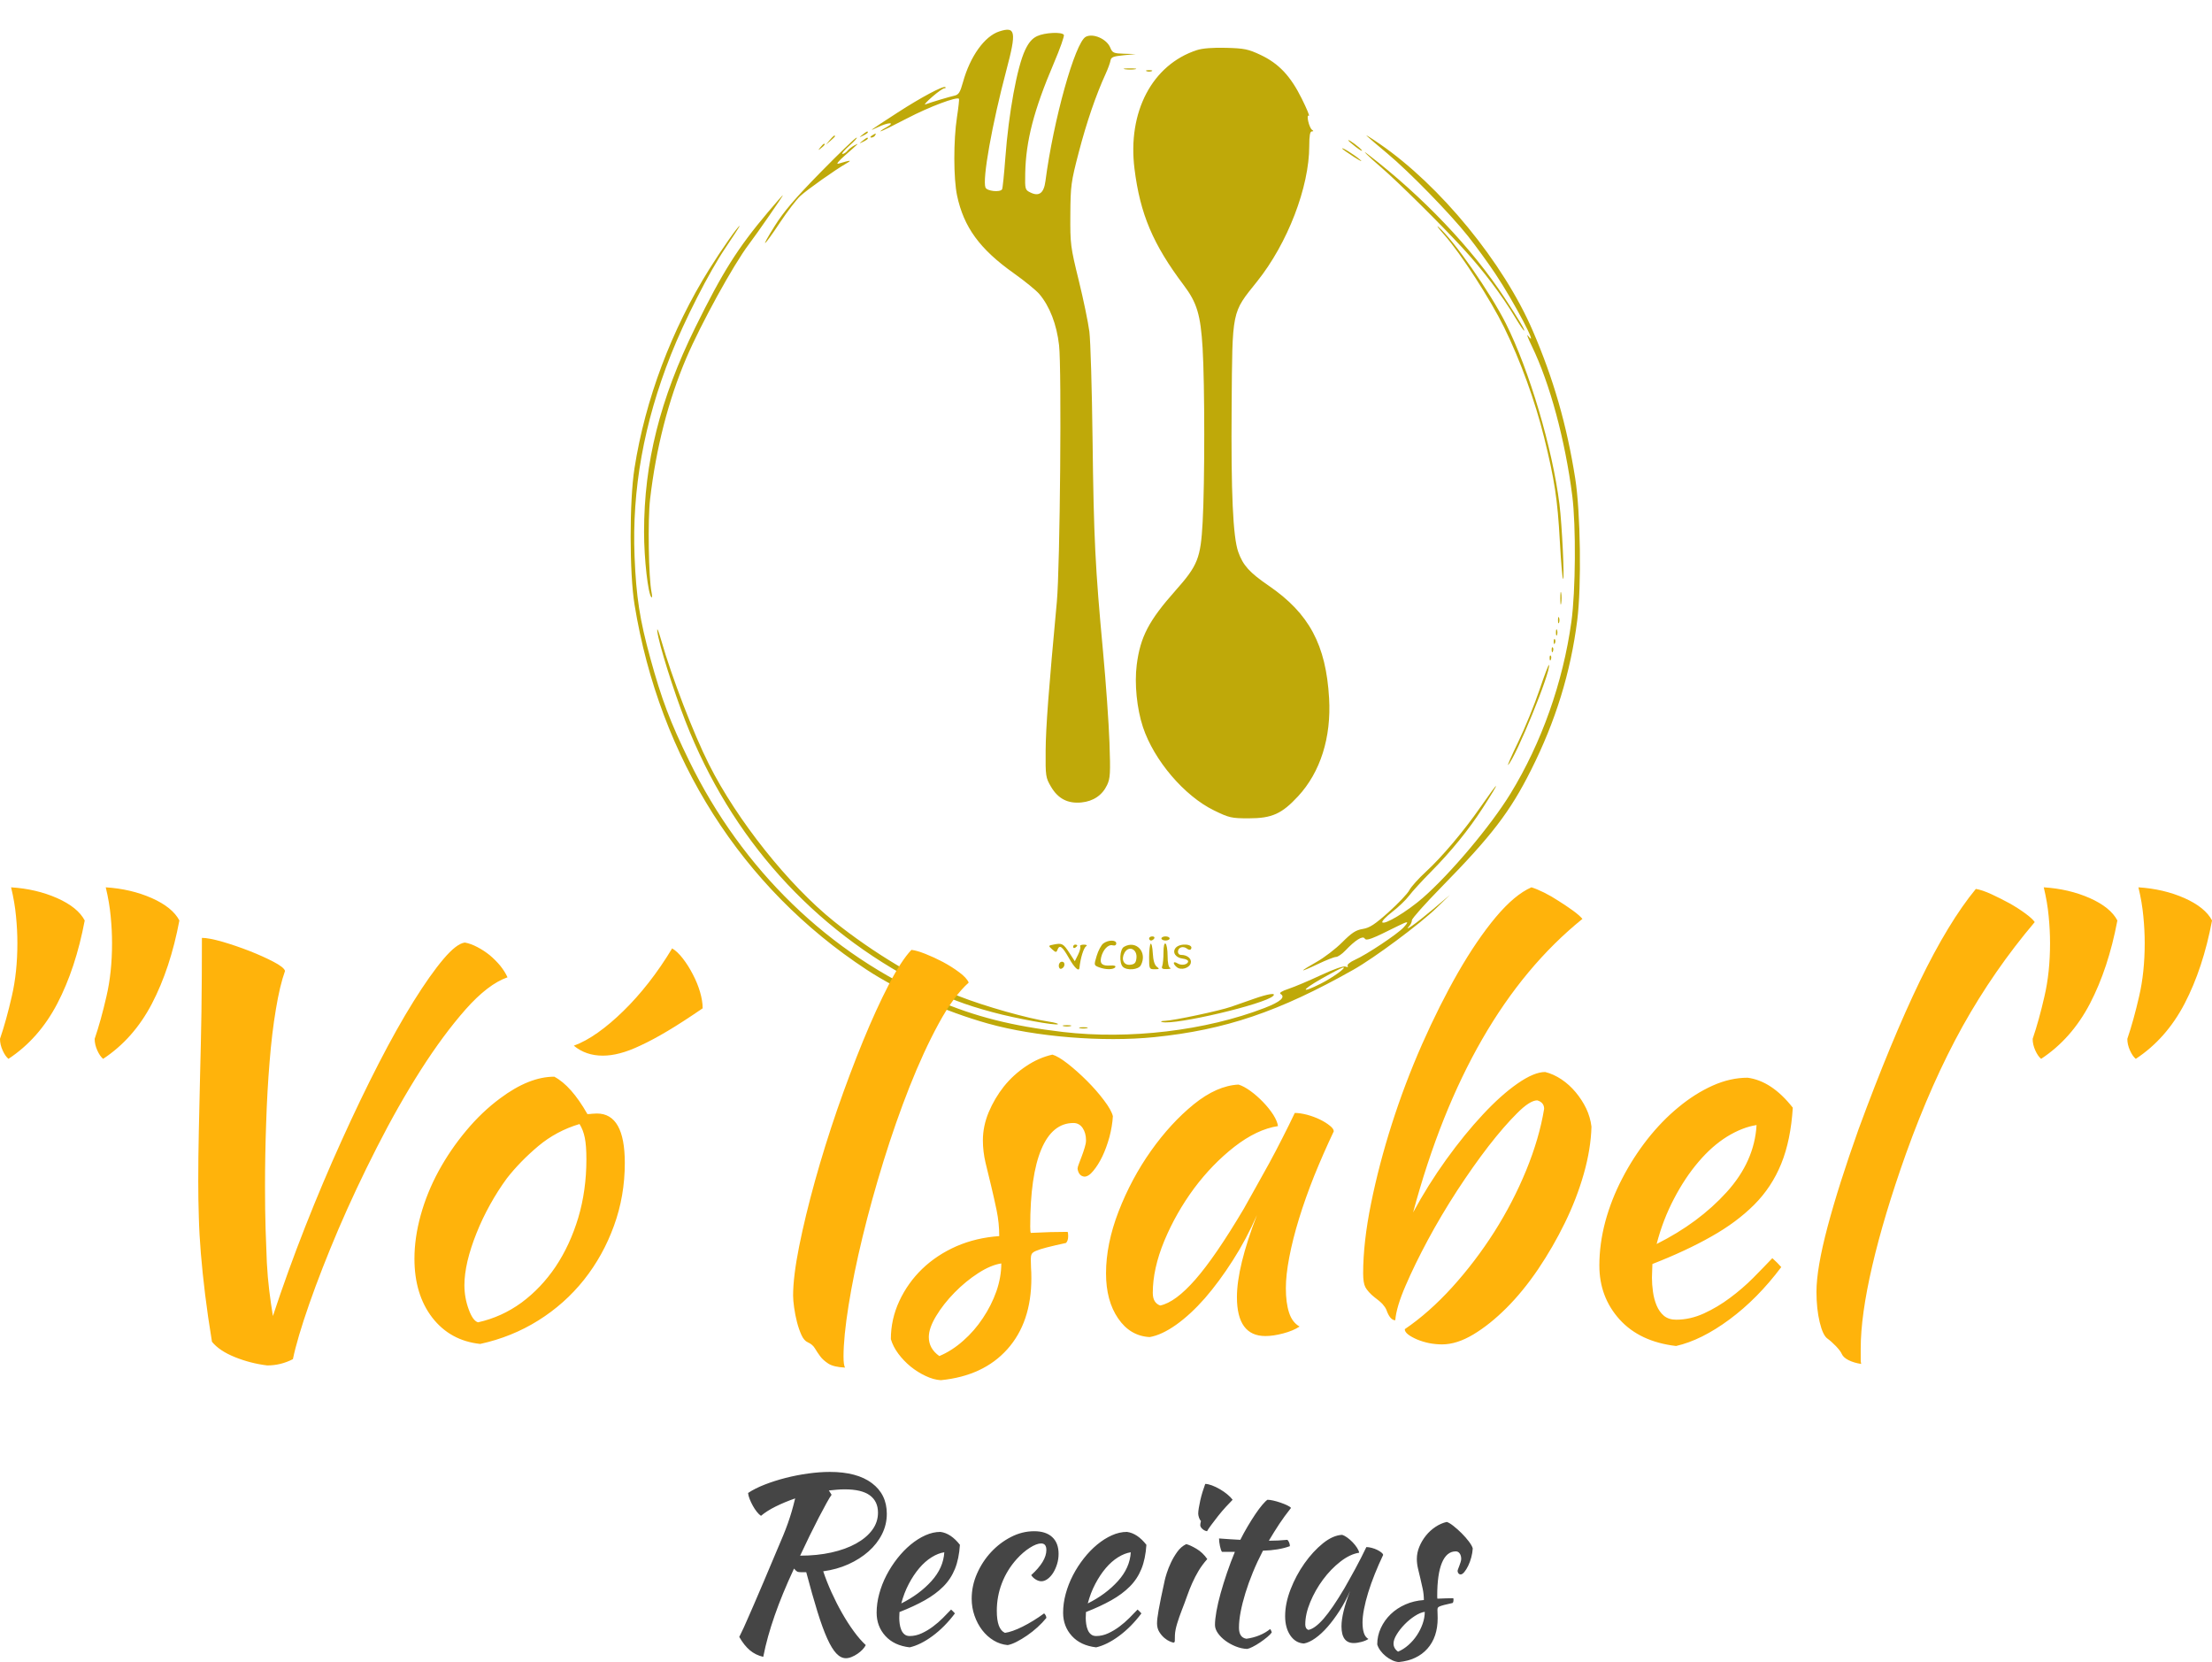 <svg xmlns="http://www.w3.org/2000/svg" width="193" height="144.987" viewBox="0 0 193 144.987" class="editor-view__logo-preview" data-v-719f541d="" data-v-42122950=""><svg id="mark" viewBox="0 0 508 527" width="91" height="94.404" x="51" y="0" data-v-719f541d="" style="fill: rgb(191, 169, 9);"><rect x="0" y="0" width="100%" height="100%" fill="none" data-v-719f541d=""></rect><g data-v-719f541d="">
	<path xmlns="http://www.w3.org/2000/svg" d="M 202.047 15.294 C 194.878 17.602, 187.843 27.401, 184.359 39.932 C 182.931 45.070, 182.246 46.138, 180.079 46.613 C 177.630 47.149, 169.221 49.670, 166 50.833 C 165.175 51.131, 166.665 49.490, 169.311 47.187 C 171.957 44.884, 174.619 43, 175.227 43 C 175.836 43, 176.079 42.746, 175.768 42.435 C 174.898 41.565, 163.939 47.394, 152.500 54.810 C 138.342 63.990, 137.926 64.296, 142.710 62.011 C 148.195 59.391, 151.782 59.382, 147 62 C 145.075 63.054, 143.821 63.935, 144.214 63.958 C 144.606 63.981, 150.456 61.116, 157.214 57.590 C 167.912 52.009, 181.382 46.937, 182.388 48.111 C 182.572 48.325, 182.134 52.325, 181.416 57 C 179.674 68.332, 179.697 86.908, 181.464 95.246 C 184.726 110.638, 192.518 121.314, 209.042 133.030 C 214.380 136.814, 220.001 141.394, 221.533 143.206 C 226.598 149.194, 229.986 157.983, 231.141 168.127 C 232.457 179.682, 231.621 276.228, 230.060 293 C 226.040 336.183, 224.690 354.109, 224.602 365.500 C 224.504 377.932, 224.619 378.702, 227.216 383.120 C 230.647 388.957, 235.389 391.409, 242.013 390.773 C 247.798 390.217, 252.176 387.257, 254.521 382.314 C 256.080 379.029, 256.218 376.569, 255.689 361.544 C 255.359 352.170, 253.958 332.350, 252.575 317.500 C 248.738 276.291, 248.042 262.219, 247.453 214 C 247.154 189.525, 246.456 165.900, 245.901 161.500 C 245.347 157.100, 243.014 145.850, 240.716 136.500 C 236.708 120.194, 236.542 118.888, 236.634 104.500 C 236.724 90.343, 236.957 88.629, 240.781 74 C 244.589 59.437, 249.069 46.364, 253.805 36 C 254.936 33.525, 256.009 30.600, 256.190 29.500 C 256.462 27.840, 257.535 27.401, 262.509 26.918 L 268.500 26.336 262.871 26.168 C 257.686 26.013, 257.149 25.774, 256.055 23.134 C 254.322 18.948, 247.665 16.039, 244.139 17.926 C 238.920 20.719, 228.381 58.449, 224.497 88.247 C 223.743 94.029, 221.413 95.797, 217.231 93.762 C 214.571 92.467, 214.504 92.224, 214.657 84.389 C 214.966 68.580, 218.873 53.544, 228.580 30.813 C 231.604 23.731, 233.809 17.501, 233.480 16.968 C 232.532 15.434, 224.134 15.843, 220.425 17.602 C 218.020 18.744, 216.348 20.686, 214.615 24.352 C 210.694 32.647, 206.609 54.903, 204.962 76.940 C 204.369 84.882, 203.658 91.744, 203.383 92.190 C 202.407 93.768, 195.967 93.077, 195.293 91.322 C 193.720 87.222, 198.473 60.580, 205.517 34.019 C 210.473 15.331, 209.992 12.736, 202.047 15.294 M 298.286 24.397 C 276.519 31.479, 264.419 54.480, 267.878 82.198 C 270.627 104.226, 276.875 118.979, 291.900 138.919 C 298.316 147.435, 300.092 153.366, 301.055 169.500 C 302.116 187.276, 302.127 235.003, 301.074 254.221 C 300.107 271.866, 298.734 275.324, 287.806 287.631 C 274.828 302.245, 270.688 310.185, 268.967 323.760 C 267.804 332.934, 269.026 345.140, 272.005 354.096 C 277.385 370.270, 292.135 387.574, 306.540 394.611 C 314.005 398.258, 315.064 398.500, 323.564 398.500 C 334.789 398.500, 339.618 396.340, 347.551 387.771 C 358.435 376.015, 363.774 359.146, 362.665 340.018 C 361.158 314.034, 352.955 298.735, 333.295 285.245 C 323.827 278.748, 320.725 275.307, 318.401 268.720 C 315.846 261.478, 314.869 239.934, 315.195 198 C 315.565 150.454, 315.115 152.661, 327.604 137.054 C 342.460 118.490, 353 91.093, 353 71.042 C 353 66.083, 353.370 63.995, 354.250 63.985 C 355.137 63.974, 355.173 63.756, 354.376 63.235 C 352.940 62.297, 351.373 55.494, 352.795 56.373 C 353.350 56.716, 351.807 52.972, 349.366 48.054 C 343.870 36.975, 338.133 30.897, 329.225 26.712 C 323.287 23.922, 321.329 23.522, 312.500 23.289 C 306.058 23.119, 301.001 23.513, 298.286 24.397 M 263.264 33.718 C 264.784 33.947, 267.034 33.941, 268.264 33.704 C 269.494 33.467, 268.250 33.279, 265.500 33.286 C 262.750 33.294, 261.744 33.488, 263.264 33.718 M 273.750 34.662 C 274.438 34.940, 275.563 34.940, 276.250 34.662 C 276.938 34.385, 276.375 34.158, 275 34.158 C 273.625 34.158, 273.063 34.385, 273.750 34.662 M 135.441 65.555 C 133.577 67.049, 133.589 67.067, 135.750 66.020 C 136.988 65.420, 138 64.720, 138 64.465 C 138 63.700, 137.481 63.921, 135.441 65.555 M 140 66 C 139.099 66.582, 138.975 66.975, 139.691 66.985 C 140.346 66.993, 141.160 66.550, 141.500 66 C 142.267 64.758, 141.921 64.758, 140 66 M 381 66.166 C 381.825 66.967, 386.325 70.815, 391 74.716 C 401.764 83.699, 421.525 103.940, 430.329 115 C 434.051 119.675, 440.088 127.984, 443.744 133.463 C 452.684 146.861, 465.415 171.088, 459.498 163.441 C 458.672 162.374, 459.535 164.676, 461.416 168.557 C 470.187 186.653, 477.639 214.248, 481.114 241.500 C 482.967 256.032, 482.740 287.870, 480.678 302.745 C 476.577 332.324, 466.158 361.734, 451.015 386.475 C 441.448 402.106, 421.734 425.533, 408.272 437.269 C 400.696 443.874, 389.495 450.611, 388.573 449.118 C 388.270 448.628, 390.464 446.343, 393.448 444.040 C 396.432 441.738, 400.116 438.199, 401.633 436.177 C 403.151 434.155, 407.958 428.900, 412.315 424.500 C 422.118 414.602, 430.754 403.965, 437.485 393.500 C 446.550 379.406, 446.031 379.162, 436.419 393 C 428.282 404.715, 417.613 417.353, 409.827 424.500 C 406.232 427.800, 402.596 431.850, 401.747 433.500 C 400.898 435.150, 396.387 439.921, 391.722 444.103 C 384.936 450.187, 382.404 451.840, 379.048 452.376 C 375.703 452.911, 373.681 454.225, 369.052 458.868 C 365.861 462.069, 360.268 466.356, 356.625 468.393 C 352.981 470.431, 350 472.283, 350 472.510 C 350 472.736, 353.250 471.364, 357.222 469.461 C 361.194 467.557, 365.160 466, 366.035 466 C 366.910 466, 368.948 464.609, 370.563 462.909 C 375.458 457.756, 379.075 455.503, 380.012 457.020 C 380.815 458.319, 383.138 457.444, 396.281 450.886 C 401.328 448.368, 401.804 448.504, 398.924 451.642 C 395.952 454.880, 381.041 464.810, 375.277 467.390 C 372.944 468.433, 371.340 469.740, 371.691 470.310 C 372.081 470.940, 371.676 471.090, 370.650 470.696 C 369.639 470.308, 364.845 471.984, 358.597 474.909 C 352.891 477.580, 345.870 480.547, 342.995 481.502 C 339.628 482.620, 338.216 483.516, 339.029 484.018 C 341.570 485.588, 338.955 487.872, 331.184 490.869 C 302.574 501.902, 265.346 506.326, 232.994 502.537 C 208.233 499.637, 190.270 495.094, 171.161 486.900 C 119.227 464.630, 76.893 423.634, 50.961 370.500 C 41.688 351.499, 37.590 340.668, 32.041 320.500 C 26.888 301.772, 25.175 290.710, 24.376 271 C 23.056 238.482, 28.900 206.024, 42.055 172.798 C 48.723 155.957, 60.704 132.470, 68.548 120.863 C 72.586 114.888, 75.744 110, 75.565 110 C 74.808 110, 66.896 121.266, 60.815 131 C 42.361 160.545, 29.585 194.528, 24.336 228.036 C 21.829 244.042, 21.846 279.075, 24.369 294.500 C 36.623 369.413, 76.615 432.295, 137.379 472.195 C 153.305 482.653, 175.787 492.631, 196.500 498.436 C 219.608 504.911, 252.522 507.600, 277.537 505.055 C 312.059 501.543, 338.287 492.664, 374.500 472.228 C 384.837 466.395, 406.867 450.008, 415.082 442.042 L 421.500 435.818 413 443.003 C 405.080 449.698, 398.586 454.269, 401.750 450.922 C 402.438 450.195, 403 448.933, 403 448.118 C 403 447.303, 409.430 440.080, 417.288 432.068 C 441.872 407.004, 450.799 395.356, 461.027 375 C 472.998 351.173, 480.288 327.555, 483.526 302.100 C 485.644 285.451, 485.135 249.337, 482.552 233 C 478.431 206.930, 471.972 184.481, 461.835 161 C 447.524 127.847, 416.794 90.347, 387.349 70.104 C 383.032 67.137, 380.175 65.364, 381 66.166 M 119.405 68.250 L 117.500 70.500 119.750 68.595 C 120.987 67.547, 122 66.535, 122 66.345 C 122 65.545, 121.195 66.136, 119.405 68.250 M 115.022 83.845 C 102.666 96.442, 97.040 103.020, 92.708 109.930 C 85.166 121.962, 86.950 120.799, 95.283 108.250 C 98.844 102.888, 103.275 97.112, 105.129 95.416 C 108.595 92.246, 122.167 82.651, 127.500 79.601 C 130.521 77.873, 129.655 77.891, 123.767 79.678 C 122.351 80.107, 123.540 78.592, 127.017 75.537 C 134 69.400, 133.875 69.535, 131.418 70.810 C 130.273 71.404, 128.755 72.590, 128.045 73.445 C 127.336 74.300, 126.248 74.981, 125.628 74.957 C 125.007 74.934, 126.525 73.135, 129 70.960 C 131.475 68.785, 133.060 67.004, 132.522 67.003 C 131.985 67.001, 124.110 74.580, 115.022 83.845 M 135.441 68.555 C 133.577 70.049, 133.589 70.067, 135.750 69.020 C 136.988 68.420, 138 67.720, 138 67.465 C 138 66.700, 137.481 66.921, 135.441 68.555 M 372 68.313 C 372 68.560, 373.652 70.023, 375.671 71.563 C 377.690 73.103, 379.027 73.852, 378.641 73.228 C 377.850 71.948, 372 67.619, 372 68.313 M 114.872 71.750 C 113.629 73.336, 113.664 73.371, 115.250 72.128 C 116.916 70.821, 117.445 70, 116.622 70 C 116.415 70, 115.627 70.787, 114.872 71.750 M 369 72.302 C 369 72.530, 371.587 74.378, 374.750 76.408 C 377.913 78.438, 379.269 79.053, 377.765 77.774 C 374.796 75.250, 369 71.632, 369 72.302 M 381 75.165 C 381.825 76.044, 384.975 78.893, 388 81.496 C 396.331 88.664, 417.084 109.207, 427.908 121 C 437.753 131.726, 446.726 143.606, 453.401 154.750 C 455.460 158.188, 457.374 161, 457.654 161 C 458.297 161, 455.224 155.845, 448.114 145 C 432.345 120.945, 408.095 95.499, 381.500 75.101 C 379.673 73.700, 379.630 73.705, 381 75.165 M 89.396 103.250 C 74.575 120.823, 67.251 132.439, 53.930 159.500 C 36.760 194.379, 29.005 225.336, 29.003 259 C 29.003 272.280, 30.936 289.352, 32.616 290.896 C 32.977 291.228, 32.997 290.150, 32.658 288.500 C 31.203 281.403, 30.758 253.158, 31.942 243.024 C 34.843 218.198, 40.856 194.791, 49.577 174.374 C 56.707 157.680, 72.581 128.814, 80.027 119 C 83.988 113.780, 96.997 95, 96.653 95 C 96.488 95, 93.222 98.713, 89.396 103.250 M 418.885 114.500 C 426.747 123.377, 441.251 145.826, 447.959 159.500 C 455.829 175.542, 463.021 195.344, 467.389 213 C 472.488 233.607, 473.923 243.059, 475.043 263.431 C 475.585 273.293, 476.292 281.618, 476.613 281.931 C 477.416 282.714, 476.101 255.328, 474.864 245.500 C 471.418 218.132, 460.189 180.297, 448.746 157.500 C 441.205 142.476, 423.248 116.773, 415.911 110.500 C 414.624 109.400, 415.962 111.200, 418.885 114.500 M 475.286 291.500 C 475.294 294.250, 475.488 295.256, 475.718 293.736 C 475.947 292.216, 475.941 289.966, 475.704 288.736 C 475.467 287.506, 475.279 288.750, 475.286 291.500 M 474.158 302 C 474.158 303.375, 474.385 303.938, 474.662 303.250 C 474.940 302.563, 474.940 301.438, 474.662 300.750 C 474.385 300.063, 474.158 300.625, 474.158 302 M 35.475 307.591 C 36.204 313.581, 43.417 336.563, 49.222 351.392 C 71.470 408.222, 111.022 452.290, 164.278 479.586 C 177.215 486.217, 184.773 489.137, 198.876 492.950 C 210.131 495.994, 229.758 499.576, 230.594 498.739 C 230.868 498.465, 228.934 497.920, 226.296 497.528 C 215.976 495.994, 194.881 490.035, 182.500 485.157 C 163.373 477.621, 140.594 463.998, 121.500 448.674 C 99.366 430.911, 74.266 399.383, 60.591 372.165 C 53.039 357.136, 42.595 330.017, 37.419 312 C 35.959 306.918, 35.177 305.145, 35.475 307.591 M 473.158 308 C 473.158 309.375, 473.385 309.938, 473.662 309.250 C 473.940 308.563, 473.940 307.438, 473.662 306.750 C 473.385 306.063, 473.158 306.625, 473.158 308 M 472.079 312.583 C 472.127 313.748, 472.364 313.985, 472.683 313.188 C 472.972 312.466, 472.936 311.603, 472.604 311.271 C 472.272 310.939, 472.036 311.529, 472.079 312.583 M 471.079 316.583 C 471.127 317.748, 471.364 317.985, 471.683 317.188 C 471.972 316.466, 471.936 315.603, 471.604 315.271 C 471.272 314.939, 471.036 315.529, 471.079 316.583 M 470.079 320.583 C 470.127 321.748, 470.364 321.985, 470.683 321.188 C 470.972 320.466, 470.936 319.603, 470.604 319.271 C 470.272 318.939, 470.036 319.529, 470.079 320.583 M 465.113 336.004 C 462.702 343.161, 458.062 354.525, 454.802 361.258 C 451.543 367.991, 449.323 373.050, 449.869 372.500 C 453.691 368.654, 470.781 326.843, 469.770 323.810 C 469.620 323.361, 467.525 328.848, 465.113 336.004 M 275 457 C 275 457.550, 275.423 458, 275.941 458 C 276.459 458, 277.160 457.550, 277.500 457 C 277.840 456.450, 277.416 456, 276.559 456 C 275.702 456, 275 456.450, 275 457 M 281 457 C 281 457.550, 281.900 458, 283 458 C 284.100 458, 285 457.550, 285 457 C 285 456.450, 284.100 456, 283 456 C 281.900 456, 281 456.450, 281 457 M 252.678 459.444 C 251.677 460.204, 250.230 462.907, 249.465 465.451 C 248.087 470.028, 248.099 470.087, 250.601 471.039 C 253.903 472.294, 257.718 472.265, 258.513 470.979 C 258.896 470.359, 258.024 470.043, 256.294 470.174 C 252.205 470.486, 250.880 469.353, 251.631 466.189 C 252.514 462.468, 255.074 459.786, 257.211 460.345 C 258.303 460.631, 259 460.265, 259 459.406 C 259 457.606, 255.073 457.629, 252.678 459.444 M 228.640 459.937 C 225.812 460.494, 225.802 460.520, 227.766 462.293 C 229.507 463.865, 229.826 463.896, 230.345 462.543 C 231.369 459.874, 232.712 460.829, 235.913 466.500 C 238.674 471.393, 240.857 473.401, 241.077 471.250 C 241.553 466.578, 243.115 461.548, 244.329 460.775 C 245.038 460.325, 244.588 460.025, 243.191 460.015 C 241.921 460.007, 241.126 460.395, 241.425 460.879 C 241.724 461.362, 241.256 463.184, 240.386 464.928 L 238.804 468.099 236.197 464.078 C 233.230 459.502, 232.600 459.157, 228.640 459.937 M 275.750 459.575 C 275.337 459.992, 275 462.958, 275 466.167 C 275 471.833, 275.077 472, 277.691 472 C 280.058 472, 280.183 471.849, 278.732 470.750 C 277.641 469.924, 276.982 467.686, 276.790 464.158 C 276.631 461.220, 276.163 459.157, 275.750 459.575 M 282 463.859 C 282 466.597, 281.727 469.548, 281.393 470.418 C 280.923 471.642, 281.432 471.982, 283.643 471.921 C 285.214 471.878, 285.938 471.615, 285.250 471.338 C 284.468 471.022, 284 468.826, 284 465.476 C 284 462.529, 283.550 459.840, 283 459.500 C 282.384 459.120, 282 460.796, 282 463.859 M 238 461.059 C 238 461.641, 238.450 461.840, 239 461.500 C 239.550 461.160, 240 460.684, 240 460.441 C 240 460.198, 239.550 460, 239 460 C 238.450 460, 238 460.477, 238 461.059 M 262.750 461.080 C 260.695 462.277, 260.319 468.919, 262.200 470.800 C 264.154 472.754, 269.778 472.283, 270.965 470.066 C 274.343 463.753, 268.720 457.603, 262.750 461.080 M 287.930 461.584 C 286.144 463.736, 287.888 466.403, 291.351 466.816 C 292.808 466.990, 294 467.567, 294 468.098 C 294 469.732, 290.838 470.380, 288.868 469.149 C 286.651 467.765, 286.351 469.216, 288.487 470.989 C 290.521 472.677, 294.644 471.471, 295.290 468.998 C 295.840 466.895, 293.601 465, 290.566 465 C 288.560 465, 288.519 462.122, 290.513 461.357 C 291.345 461.037, 292.655 461.298, 293.424 461.937 C 294.216 462.594, 295.065 462.703, 295.384 462.188 C 296.946 459.660, 289.995 459.097, 287.930 461.584 M 262.980 464.038 C 261.250 467.271, 262.686 470.172, 265.836 469.808 C 267.941 469.565, 268.569 468.893, 268.830 466.609 C 269.340 462.139, 265.014 460.238, 262.980 464.038 M 231 470.250 C 231 471.339, 231.540 471.987, 232.250 471.750 C 234.096 471.136, 234.335 468.333, 232.541 468.333 C 231.689 468.333, 231 469.190, 231 470.250 M 359 476.590 C 348.923 482.300, 348.629 484.042, 358.590 479.021 C 364.422 476.081, 371.443 471.009, 369.500 471.139 C 368.950 471.176, 364.225 473.629, 359 476.590 M 326 486.403 C 322.425 487.660, 317.451 489.398, 314.946 490.266 C 309.230 492.245, 287.056 496.961, 282.734 497.116 C 280.803 497.185, 280.255 497.426, 281.373 497.713 C 287.607 499.314, 331.400 489, 335.414 484.986 C 337.071 483.329, 332.999 483.942, 326 486.403 M 233.250 499.689 C 234.213 499.941, 235.787 499.941, 236.750 499.689 C 237.713 499.438, 236.925 499.232, 235 499.232 C 233.075 499.232, 232.287 499.438, 233.250 499.689 M 241.250 500.689 C 242.213 500.941, 243.787 500.941, 244.750 500.689 C 245.713 500.438, 244.925 500.232, 243 500.232 C 241.075 500.232, 240.287 500.438, 241.250 500.689" stroke="none" fill="inherit" fill-rule="evenodd"></path>
</g></svg><svg id="name" viewBox="0 0 193.476 43.102" width="193" height="42.996" x="0" y="77.404" data-v-719f541d="" style="fill: rgb(255, 179, 11);"><rect x="0" y="0" width="100%" height="100%" fill="none" data-v-719f541d=""></rect><g data-v-719f541d=""><path xmlns="http://www.w3.org/2000/svg" d="M0.74 15.00L0.74 15.00Q0.46 14.77 0.23 14.26Q0 13.75 0 13.25L0 13.25Q0.55 11.64 1.03 9.54Q1.52 7.45 1.52 4.88L1.52 4.88Q1.52 3.73 1.40 2.53Q1.29 1.33 0.97 0L0.97 0Q3.17 0.14 4.99 0.94Q6.81 1.75 7.41 2.90L7.41 2.90Q6.62 7.08 5.01 10.17Q3.40 13.25 0.74 15.00ZM9.02 15.00L9.02 15.00Q8.74 14.77 8.51 14.26Q8.28 13.75 8.28 13.25L8.28 13.25Q8.83 11.64 9.31 9.54Q9.80 7.45 9.80 4.88L9.80 4.88Q9.80 3.73 9.68 2.53Q9.57 1.33 9.25 0L9.25 0Q11.45 0.14 13.27 0.94Q15.09 1.75 15.69 2.90L15.69 2.90Q14.90 7.08 13.29 10.17Q11.68 13.25 9.02 15.00ZM25.62 41.26L25.62 41.26Q24.56 41.81 23.37 41.81L23.37 41.81Q21.90 41.63 20.54 41.08Q19.18 40.53 18.54 39.74L18.54 39.74Q18.17 37.49 17.94 35.60Q17.71 33.72 17.57 32.04Q17.43 30.36 17.39 28.82Q17.34 27.28 17.34 25.71L17.34 25.71Q17.34 23.64 17.39 21.34Q17.43 19.04 17.50 16.44Q17.57 13.85 17.62 10.88Q17.66 7.91 17.66 4.42L17.66 4.42Q18.26 4.42 19.46 4.76Q20.65 5.11 21.83 5.57Q23 6.03 23.92 6.51Q24.84 6.99 24.93 7.31L24.93 7.31Q24.47 8.60 24.13 10.67Q23.78 12.74 23.58 15.27Q23.37 17.80 23.28 20.61Q23.18 23.41 23.18 26.17L23.18 26.17Q23.18 28.24 23.23 29.88Q23.28 31.51 23.34 32.82Q23.41 34.13 23.55 35.26Q23.69 36.39 23.87 37.49L23.87 37.49Q25.16 33.58 26.70 29.67Q28.24 25.76 29.88 22.15Q31.51 18.54 33.12 15.41Q34.73 12.28 36.18 9.96Q37.63 7.64 38.78 6.28Q39.93 4.92 40.66 4.83L40.66 4.83Q41.17 4.92 41.74 5.22Q42.32 5.52 42.83 5.93Q43.33 6.35 43.75 6.85Q44.16 7.36 44.39 7.87L44.39 7.87Q42.69 8.46 40.73 10.67Q38.78 12.88 36.80 15.98Q34.82 19.09 32.96 22.75Q31.10 26.40 29.60 29.90Q28.11 33.40 27.05 36.43Q25.99 39.47 25.62 41.26ZM42.00 39.93L42.00 39.93Q39.38 39.65 37.81 37.63Q36.25 35.60 36.25 32.48L36.25 32.48Q36.25 30.64 36.80 28.66Q37.35 26.68 38.36 24.82Q39.38 22.95 40.76 21.30Q42.14 19.64 43.75 18.45L43.75 18.45Q46.28 16.56 48.48 16.56L48.48 16.56Q49.96 17.34 51.38 19.83L51.38 19.83Q51.61 19.83 51.80 19.80Q51.98 19.78 52.21 19.78L52.21 19.78Q54.65 19.78 54.65 24.10L54.65 24.10Q54.65 27.00 53.70 29.60Q52.76 32.20 51.08 34.32Q49.40 36.43 47.08 37.88Q44.76 39.33 42.00 39.93ZM44.34 25.44L44.34 25.44Q43.56 26.50 42.87 27.74Q42.18 28.98 41.68 30.24Q41.17 31.51 40.89 32.68Q40.62 33.86 40.62 34.78L40.62 34.78Q40.62 35.88 40.99 36.89Q41.35 37.90 41.81 38.04L41.81 38.04Q43.88 37.58 45.61 36.32Q47.33 35.05 48.60 33.17Q49.86 31.28 50.58 28.89Q51.29 26.50 51.29 23.78L51.29 23.78Q51.29 22.59 51.15 21.90Q51.01 21.21 50.69 20.70L50.69 20.70Q48.67 21.30 47.08 22.63Q45.49 23.97 44.34 25.44ZM58.79 5.34L58.79 5.34Q59.25 5.61 59.73 6.23Q60.21 6.85 60.60 7.61Q61.00 8.37 61.23 9.15Q61.46 9.94 61.46 10.58L61.46 10.58Q59.71 11.78 58.40 12.56Q57.09 13.34 56.05 13.82Q55.02 14.31 54.23 14.51Q53.45 14.72 52.72 14.72L52.72 14.72Q51.24 14.72 50.19 13.85L50.19 13.85Q51.20 13.48 52.30 12.70Q53.41 11.91 54.53 10.81Q55.66 9.71 56.74 8.33Q57.82 6.95 58.79 5.34ZM69.37 35.70L69.37 35.70Q69.37 34.04 69.90 31.39Q70.43 28.75 71.28 25.69Q72.13 22.63 73.23 19.43Q74.34 16.24 75.49 13.43Q76.64 10.63 77.74 8.51Q78.84 6.39 79.72 5.47L79.72 5.47Q80.18 5.52 80.94 5.82Q81.70 6.12 82.48 6.53Q83.26 6.95 83.90 7.43Q84.55 7.91 84.73 8.33L84.73 8.33Q83.40 9.52 82.09 11.94Q80.78 14.35 79.56 17.43Q78.34 20.52 77.28 23.94Q76.22 27.37 75.44 30.59Q74.66 33.81 74.22 36.57Q73.78 39.33 73.78 41.03L73.78 41.03Q73.78 41.81 73.92 42.00L73.92 42.00Q72.91 41.95 72.45 41.65Q71.99 41.35 71.74 41.01Q71.48 40.66 71.28 40.32Q71.07 39.97 70.66 39.79L70.66 39.79Q70.33 39.65 70.10 39.15Q69.87 38.64 69.71 38.02Q69.55 37.40 69.46 36.75Q69.37 36.11 69.37 35.70ZM97.34 20.01L97.34 20.01Q97.29 20.88 97.04 21.83Q96.78 22.77 96.42 23.53Q96.05 24.29 95.63 24.79Q95.22 25.30 94.85 25.30L94.85 25.30Q94.35 25.25 94.25 24.61L94.25 24.61Q94.25 24.47 94.37 24.17Q94.48 23.87 94.62 23.51Q94.76 23.14 94.87 22.77Q94.99 22.40 94.99 22.13L94.99 22.13Q94.99 21.48 94.69 21.04Q94.39 20.61 93.89 20.61L93.89 20.61Q92.05 20.61 91.08 22.91Q90.11 25.21 90.11 29.67L90.11 29.67Q90.11 30.13 90.16 30.22L90.16 30.22Q91.13 30.18 91.88 30.15Q92.64 30.13 93.38 30.13L93.38 30.13Q93.43 30.22 93.43 30.50L93.43 30.50Q93.43 30.91 93.24 31.10L93.24 31.10Q92.18 31.33 91.56 31.49Q90.94 31.65 90.62 31.79Q90.30 31.92 90.23 32.09Q90.16 32.25 90.16 32.52L90.16 32.52Q90.16 32.89 90.18 33.26Q90.21 33.63 90.21 34.18L90.21 34.18Q90.21 38.04 88.11 40.39Q86.02 42.73 82.29 43.10L82.29 43.10Q81.65 43.06 80.96 42.73Q80.27 42.41 79.65 41.91Q79.03 41.40 78.57 40.78Q78.11 40.16 77.92 39.51L77.92 39.51Q77.92 37.77 78.66 36.18Q79.40 34.59 80.66 33.37Q81.93 32.15 83.65 31.39Q85.38 30.64 87.40 30.50L87.40 30.50Q87.40 29.35 87.17 28.24Q86.94 27.14 86.69 26.10Q86.43 25.07 86.20 24.08Q85.97 23.09 85.97 22.13L85.97 22.13Q85.97 20.88 86.48 19.66Q86.99 18.45 87.81 17.41Q88.64 16.38 89.75 15.64Q90.85 14.90 92.05 14.63L92.05 14.63Q92.55 14.77 93.40 15.43Q94.25 16.10 95.08 16.93Q95.91 17.76 96.55 18.61Q97.20 19.46 97.34 20.01ZM82.16 40.99L82.16 40.99Q83.26 40.53 84.25 39.65Q85.24 38.78 85.97 37.67Q86.71 36.57 87.15 35.33Q87.58 34.09 87.58 32.89L87.58 32.89Q86.66 33.03 85.56 33.74Q84.46 34.45 83.49 35.44Q82.52 36.43 81.88 37.49Q81.24 38.55 81.24 39.33L81.24 39.33Q81.24 40.34 82.16 40.99ZM113.25 19.73L113.25 19.73Q113.71 19.73 114.33 19.89Q114.95 20.06 115.46 20.31Q115.97 20.56 116.31 20.84Q116.66 21.11 116.66 21.34L116.66 21.34Q115.74 23.28 114.95 25.23Q114.17 27.19 113.62 28.98Q113.07 30.77 112.77 32.34Q112.47 33.90 112.47 35.05L112.47 35.05Q112.47 36.34 112.75 37.19Q113.02 38.04 113.67 38.41L113.67 38.41Q113.11 38.78 112.24 39.01Q111.37 39.24 110.68 39.24L110.68 39.24Q108.19 39.24 108.19 35.83L108.19 35.83Q108.19 33.21 109.94 28.66L109.94 28.66Q109.02 30.77 107.82 32.64Q106.63 34.50 105.39 35.93Q104.14 37.35 102.88 38.25Q101.61 39.15 100.56 39.33L100.56 39.33Q98.85 39.24 97.80 37.70Q96.74 36.16 96.74 33.76L96.74 33.76Q96.74 31.19 97.84 28.34Q98.95 25.48 100.67 23.05Q102.40 20.61 104.42 18.97Q106.44 17.34 108.33 17.25L108.33 17.25Q108.79 17.39 109.36 17.80Q109.94 18.22 110.47 18.77Q111.00 19.32 111.37 19.89Q111.73 20.47 111.78 20.88L111.78 20.88Q109.94 21.16 107.98 22.68Q106.03 24.20 104.44 26.33Q102.86 28.47 101.84 30.91Q100.83 33.35 100.83 35.47L100.83 35.47Q100.83 36.34 101.48 36.57L101.48 36.57Q102.81 36.29 104.56 34.29Q106.31 32.29 108.79 28.11L108.79 28.11Q109.25 27.28 109.82 26.27Q110.40 25.25 111.00 24.15Q111.60 23.05 112.17 21.92Q112.75 20.79 113.25 19.73ZM122.87 38.64L122.87 38.64Q124.98 37.21 127.01 34.98Q129.03 32.75 130.69 30.15Q132.34 27.55 133.49 24.75Q134.64 21.94 135.06 19.37L135.06 19.37Q135.06 18.81 134.46 18.63L134.46 18.63Q133.81 18.63 132.69 19.76Q131.56 20.88 130.20 22.63Q128.85 24.38 127.44 26.54Q126.04 28.70 124.89 30.84Q123.74 32.98 122.94 34.84Q122.13 36.71 122.04 37.86L122.04 37.86Q121.58 37.86 121.26 36.94L121.26 36.94Q121.16 36.71 120.93 36.45Q120.70 36.20 120.20 35.83L120.20 35.83Q119.97 35.65 119.74 35.40Q119.51 35.14 119.42 34.96L119.42 34.96Q119.23 34.59 119.23 33.76L119.23 33.76Q119.23 31.05 119.92 27.65Q120.61 24.24 121.74 20.70Q122.87 17.16 124.38 13.73Q125.90 10.30 127.53 7.45Q129.17 4.60 130.82 2.62Q132.48 0.64 133.95 0L133.95 0Q134.41 0.14 135.06 0.46Q135.70 0.78 136.34 1.20Q136.99 1.61 137.56 2.02Q138.14 2.44 138.41 2.76L138.41 2.76Q133.35 6.85 129.65 13.27Q125.95 19.69 123.60 28.43L123.60 28.43Q124.89 26.04 126.50 23.80Q128.11 21.57 129.70 19.87Q131.28 18.17 132.73 17.16Q134.18 16.15 135.15 16.15L135.15 16.15Q135.88 16.33 136.57 16.79Q137.26 17.25 137.82 17.92Q138.37 18.58 138.74 19.34Q139.10 20.10 139.20 20.93L139.20 20.93Q139.15 22.86 138.53 25.05Q137.91 27.23 136.87 29.35Q135.84 31.46 134.53 33.40Q133.22 35.33 131.77 36.78Q130.32 38.23 128.87 39.10Q127.42 39.97 126.13 39.97L126.13 39.97Q125.58 39.97 125.00 39.86Q124.43 39.74 123.95 39.54Q123.46 39.33 123.16 39.10Q122.87 38.87 122.87 38.64ZM156.81 19.27L156.81 19.27Q156.63 22.13 155.80 24.17Q154.97 26.22 153.43 27.76Q151.89 29.30 149.68 30.54Q147.48 31.79 144.53 32.94L144.53 32.94Q144.53 33.21 144.51 33.51Q144.49 33.81 144.49 34.13L144.49 34.13Q144.49 34.73 144.58 35.37Q144.67 36.02 144.90 36.57Q145.13 37.12 145.54 37.47Q145.96 37.81 146.60 37.81L146.60 37.81Q147.84 37.81 149.04 37.26Q150.24 36.71 151.32 35.90Q152.40 35.10 153.34 34.16Q154.28 33.21 155.02 32.43L155.02 32.43Q155.48 32.84 155.80 33.21L155.80 33.21Q153.73 35.97 151.27 37.79Q148.81 39.61 146.60 40.11L146.60 40.11Q143.43 39.74 141.66 37.79Q139.89 35.83 139.89 33.07L139.89 33.07Q139.89 31.19 140.41 29.23Q140.94 27.28 141.89 25.46Q142.83 23.64 144.09 22.03Q145.36 20.42 146.81 19.23Q148.26 18.03 149.80 17.34Q151.34 16.65 152.86 16.65L152.86 16.65Q154.97 16.93 156.81 19.27ZM153.64 20.79L153.64 20.79Q152.40 20.98 151.06 21.80Q149.73 22.63 148.56 24.01Q147.38 25.39 146.42 27.23Q145.45 29.07 144.90 31.19L144.90 31.19Q148.58 29.35 151.02 26.66Q153.46 23.97 153.64 20.79ZM158.88 35.37L158.88 35.37Q158.88 33.35 159.85 29.69Q160.82 26.04 162.56 21.16L162.56 21.16Q165.42 13.39 167.92 8.21Q170.43 3.04 172.82 0.14L172.82 0.14Q173.37 0.23 174.18 0.60Q174.98 0.97 175.77 1.40Q176.55 1.84 177.17 2.30Q177.79 2.76 177.97 3.04L177.97 3.04Q174.39 7.27 171.67 12.14Q168.96 17.02 166.70 23.32L166.70 23.32Q164.77 28.75 163.76 33.10Q162.75 37.44 162.75 40.34L162.75 40.34Q162.75 41.12 162.75 41.31Q162.75 41.49 162.79 41.68L162.79 41.68Q162.15 41.58 161.69 41.35Q161.23 41.12 161.09 40.80L161.09 40.80Q161 40.57 160.59 40.13Q160.17 39.70 159.85 39.47L159.85 39.47Q159.44 39.19 159.16 38.02Q158.88 36.85 158.88 35.37ZM178.53 15.00L178.53 15.00Q178.25 14.77 178.02 14.26Q177.79 13.75 177.79 13.25L177.79 13.25Q178.34 11.64 178.82 9.54Q179.31 7.45 179.31 4.88L179.31 4.88Q179.31 3.73 179.19 2.53Q179.08 1.33 178.76 0L178.76 0Q180.96 0.14 182.78 0.94Q184.60 1.75 185.20 2.90L185.20 2.90Q184.41 7.08 182.80 10.17Q181.19 13.25 178.53 15.00ZM186.81 15.00L186.81 15.00Q186.53 14.77 186.30 14.26Q186.07 13.75 186.07 13.25L186.07 13.25Q186.62 11.64 187.10 9.54Q187.59 7.45 187.59 4.88L187.59 4.88Q187.59 3.73 187.47 2.53Q187.36 1.33 187.04 0L187.04 0Q189.24 0.14 191.06 0.94Q192.88 1.75 193.48 2.90L193.48 2.90Q192.69 7.08 191.08 10.17Q189.47 13.25 186.81 15.00Z"></path></g></svg><svg id="slogan" viewBox="0 0 64.82 16.8" width="64" height="16.587" x="64.5" y="128.4" data-v-719f541d="" style="fill: rgb(69, 69, 69);"><rect x="0" y="0" width="100%" height="100%" fill="none" data-v-719f541d=""></rect><g data-v-719f541d=""><path xmlns="http://www.w3.org/2000/svg" d="M13.04 3.70L13.04 3.70Q13.04 4.66 12.61 5.51Q12.18 6.36 11.42 7.03Q10.66 7.70 9.64 8.16Q8.62 8.62 7.42 8.78L7.42 8.78Q7.72 9.68 8.15 10.63Q8.58 11.58 9.08 12.46Q9.58 13.34 10.12 14.08Q10.66 14.82 11.18 15.30L11.18 15.30Q11.08 15.50 10.89 15.70Q10.70 15.90 10.45 16.07Q10.20 16.24 9.93 16.35Q9.66 16.46 9.42 16.46L9.42 16.46Q8.98 16.46 8.58 16.04Q8.18 15.62 7.77 14.71Q7.36 13.80 6.91 12.35Q6.46 10.90 5.92 8.86L5.92 8.86Q5.70 8.86 5.48 8.86Q5.26 8.86 5.14 8.82L5.14 8.82Q5 8.74 4.84 8.54L4.84 8.54Q4.30 9.70 3.88 10.72Q3.46 11.74 3.13 12.69Q2.80 13.64 2.55 14.53Q2.30 15.42 2.12 16.34L2.12 16.34Q1.44 16.18 0.94 15.76Q0.44 15.34 0 14.58L0 14.58Q0.08 14.40 0.17 14.23Q0.26 14.06 0.40 13.75Q0.54 13.44 0.75 12.96Q0.96 12.48 1.31 11.68Q1.66 10.88 2.15 9.72Q2.64 8.56 3.34 6.90L3.34 6.90Q3.66 6.16 3.89 5.60Q4.12 5.04 4.30 4.53Q4.48 4.02 4.63 3.51Q4.78 3 4.94 2.34L4.94 2.34Q4.02 2.66 3.23 3.05Q2.44 3.44 1.92 3.88L1.92 3.88Q1.74 3.76 1.55 3.52Q1.36 3.28 1.20 2.99Q1.04 2.70 0.92 2.40Q0.80 2.10 0.78 1.86L0.78 1.86Q1.38 1.46 2.25 1.12Q3.12 0.78 4.10 0.53Q5.08 0.28 6.10 0.14Q7.12 0 8 0L8 0Q10.40 0 11.72 0.99Q13.04 1.98 13.04 3.70ZM7.92 1.64L8.16 2.02Q8.02 2.20 7.72 2.74Q7.42 3.28 7.03 4.03Q6.64 4.78 6.21 5.66Q5.78 6.54 5.38 7.40L5.38 7.40Q6.88 7.40 8.14 7.12Q9.40 6.84 10.32 6.33Q11.24 5.82 11.75 5.13Q12.26 4.44 12.26 3.60L12.26 3.60Q12.26 2.60 11.54 2.07Q10.82 1.54 9.32 1.54L9.32 1.54Q8.98 1.54 8.64 1.57Q8.30 1.60 7.92 1.64L7.92 1.64ZM19.50 6.44L19.50 6.44Q19.42 7.68 19.06 8.57Q18.70 9.46 18.03 10.13Q17.36 10.80 16.40 11.34Q15.44 11.88 14.16 12.38L14.16 12.38Q14.16 12.50 14.15 12.63Q14.14 12.76 14.14 12.90L14.14 12.90Q14.14 13.16 14.18 13.44Q14.22 13.72 14.32 13.96Q14.42 14.20 14.60 14.35Q14.78 14.50 15.06 14.50L15.06 14.50Q15.60 14.50 16.12 14.26Q16.64 14.02 17.11 13.67Q17.58 13.32 17.99 12.91Q18.40 12.50 18.72 12.16L18.72 12.16Q18.92 12.34 19.06 12.50L19.06 12.50Q18.16 13.70 17.09 14.49Q16.02 15.28 15.06 15.50L15.06 15.50Q13.68 15.34 12.91 14.49Q12.14 13.64 12.14 12.44L12.14 12.44Q12.14 11.62 12.37 10.77Q12.60 9.92 13.01 9.13Q13.42 8.34 13.97 7.64Q14.52 6.94 15.15 6.42Q15.78 5.90 16.45 5.60Q17.12 5.30 17.78 5.30L17.78 5.30Q18.70 5.42 19.50 6.44ZM18.12 7.10L18.12 7.10Q17.58 7.18 17 7.54Q16.42 7.90 15.91 8.50Q15.40 9.10 14.98 9.90Q14.56 10.70 14.32 11.62L14.32 11.62Q15.92 10.82 16.98 9.65Q18.04 8.48 18.12 7.10ZM20.54 11.20L20.54 11.20Q20.54 10.06 21.01 8.99Q21.48 7.92 22.25 7.09Q23.02 6.26 24.01 5.75Q25 5.24 26.06 5.24L26.06 5.24Q27.10 5.24 27.66 5.76Q28.22 6.28 28.22 7.24L28.22 7.24Q28.22 7.70 28.09 8.13Q27.96 8.56 27.75 8.90Q27.54 9.24 27.26 9.45Q26.98 9.66 26.70 9.66L26.70 9.66Q26.46 9.66 26.21 9.51Q25.96 9.36 25.80 9.12L25.80 9.12Q27.14 7.90 27.14 6.90L27.14 6.90Q27.14 6.32 26.68 6.32L26.68 6.32Q26.28 6.32 25.68 6.70Q25.08 7.08 24.52 7.70L24.52 7.70Q23.66 8.66 23.21 9.83Q22.76 11 22.76 12.28L22.76 12.28Q22.76 13.90 23.48 14.22L23.48 14.22Q23.78 14.18 24.18 14.04Q24.58 13.90 25.04 13.67Q25.50 13.44 25.99 13.14Q26.48 12.84 26.94 12.50L26.94 12.50Q27.02 12.56 27.08 12.68Q27.14 12.80 27.14 12.90L27.14 12.90Q26.80 13.32 26.36 13.72Q25.92 14.12 25.44 14.45Q24.96 14.78 24.51 15.01Q24.06 15.24 23.72 15.30L23.72 15.30Q23.06 15.24 22.48 14.89Q21.90 14.54 21.47 13.98Q21.04 13.42 20.79 12.70Q20.54 11.98 20.54 11.20ZM35.98 6.44L35.98 6.44Q35.90 7.68 35.54 8.57Q35.18 9.46 34.51 10.13Q33.84 10.80 32.88 11.34Q31.92 11.88 30.64 12.38L30.64 12.38Q30.64 12.50 30.63 12.63Q30.62 12.76 30.62 12.90L30.62 12.90Q30.62 13.16 30.66 13.44Q30.70 13.72 30.80 13.96Q30.90 14.20 31.08 14.35Q31.26 14.50 31.54 14.50L31.54 14.50Q32.08 14.50 32.60 14.26Q33.12 14.02 33.59 13.67Q34.06 13.32 34.47 12.91Q34.88 12.50 35.20 12.16L35.20 12.16Q35.40 12.34 35.54 12.50L35.54 12.50Q34.64 13.70 33.57 14.49Q32.50 15.28 31.54 15.50L31.54 15.50Q30.16 15.34 29.39 14.49Q28.62 13.64 28.62 12.44L28.62 12.44Q28.62 11.62 28.85 10.77Q29.08 9.92 29.49 9.13Q29.90 8.34 30.45 7.64Q31.00 6.94 31.63 6.42Q32.26 5.90 32.93 5.60Q33.60 5.30 34.26 5.30L34.26 5.30Q35.18 5.42 35.98 6.44ZM34.60 7.10L34.60 7.10Q34.06 7.18 33.48 7.54Q32.90 7.90 32.39 8.50Q31.88 9.10 31.46 9.90Q31.04 10.70 30.80 11.62L30.80 11.62Q32.40 10.82 33.46 9.65Q34.52 8.48 34.60 7.10ZM36.92 13.38L36.92 13.38Q36.92 13.20 36.95 12.93Q36.98 12.66 37.06 12.21Q37.14 11.76 37.27 11.12Q37.40 10.48 37.60 9.58L37.60 9.58Q37.64 9.38 37.78 8.94Q37.92 8.50 38.15 8.01Q38.38 7.52 38.71 7.06Q39.04 6.60 39.50 6.38L39.50 6.38Q39.84 6.46 40.40 6.79Q40.96 7.12 41.36 7.70L41.36 7.70Q40.90 8.22 40.59 8.74Q40.28 9.26 40.03 9.82Q39.78 10.38 39.57 10.98Q39.36 11.58 39.10 12.24L39.10 12.24Q38.88 12.80 38.70 13.39Q38.52 13.98 38.50 14.42L38.50 14.42Q38.50 14.78 38.49 14.93Q38.48 15.08 38.38 15.08L38.38 15.08Q38.30 15.08 38.06 14.98Q37.82 14.88 37.57 14.67Q37.32 14.46 37.12 14.14Q36.92 13.82 36.92 13.38ZM40.74 4.70L40.74 4.70Q40.74 4.58 40.80 4.34L40.80 4.34Q40.70 4.24 40.63 4.04Q40.56 3.84 40.56 3.68L40.56 3.68Q40.56 3.50 40.61 3.19Q40.66 2.88 40.74 2.52Q40.82 2.16 40.94 1.77Q41.06 1.38 41.18 1.06L41.18 1.06Q41.42 1.06 41.77 1.19Q42.12 1.32 42.48 1.53Q42.84 1.74 43.14 1.99Q43.44 2.24 43.60 2.46L43.60 2.46Q43.38 2.68 43.02 3.07Q42.66 3.46 42.32 3.89Q41.98 4.32 41.70 4.70Q41.42 5.08 41.34 5.24L41.34 5.24Q41.10 5.20 40.92 5.03Q40.74 4.86 40.74 4.70ZM43.80 7.06L42.66 7.06Q42.56 6.94 42.48 6.55Q42.40 6.16 42.40 5.88L42.40 5.88Q42.92 5.92 43.40 5.95Q43.88 5.98 44.28 6L44.28 6Q44.58 5.40 44.93 4.81Q45.28 4.22 45.61 3.73Q45.94 3.24 46.23 2.90Q46.52 2.56 46.68 2.46L46.68 2.46Q46.88 2.46 47.19 2.53Q47.50 2.60 47.82 2.71Q48.14 2.82 48.40 2.94Q48.66 3.06 48.76 3.18L48.76 3.18Q48.16 3.94 47.73 4.59Q47.30 5.24 46.80 6.08L46.80 6.08Q47.20 6.08 47.61 6.06Q48.02 6.04 48.44 6L48.44 6Q48.54 6.10 48.60 6.25Q48.66 6.40 48.66 6.56L48.66 6.56Q47.68 6.92 46.28 6.96L46.28 6.96Q45.78 7.92 45.39 8.87Q45 9.82 44.73 10.70Q44.46 11.58 44.31 12.36Q44.16 13.14 44.16 13.76L44.16 13.76Q44.16 14.64 44.82 14.74L44.82 14.74Q45.42 14.66 45.96 14.44Q46.50 14.22 46.92 13.88L46.92 13.88Q47.04 14.06 47.06 14.18L47.06 14.18Q46.94 14.36 46.65 14.60Q46.36 14.84 46.02 15.07Q45.68 15.30 45.36 15.46Q45.04 15.62 44.88 15.64L44.88 15.64Q44.38 15.62 43.88 15.42Q43.38 15.22 42.97 14.92Q42.56 14.62 42.30 14.25Q42.04 13.88 42.04 13.52L42.04 13.52Q42.04 13.04 42.17 12.31Q42.30 11.58 42.54 10.72Q42.78 9.86 43.10 8.92Q43.42 7.98 43.80 7.06L43.80 7.06ZM55.42 6.64L55.42 6.64Q55.62 6.64 55.89 6.71Q56.16 6.78 56.38 6.89Q56.60 7.00 56.75 7.12Q56.90 7.24 56.90 7.34L56.90 7.34Q56.50 8.18 56.16 9.03Q55.82 9.88 55.58 10.66Q55.34 11.44 55.21 12.12Q55.08 12.80 55.08 13.30L55.08 13.30Q55.08 13.86 55.20 14.23Q55.32 14.60 55.60 14.76L55.60 14.76Q55.36 14.92 54.98 15.02Q54.60 15.12 54.30 15.12L54.30 15.12Q53.22 15.12 53.22 13.64L53.22 13.64Q53.22 12.50 53.98 10.52L53.98 10.52Q53.58 11.44 53.06 12.25Q52.54 13.06 52 13.68Q51.46 14.30 50.91 14.69Q50.36 15.08 49.90 15.16L49.90 15.16Q49.16 15.12 48.70 14.45Q48.24 13.78 48.24 12.74L48.24 12.74Q48.24 11.62 48.72 10.38Q49.20 9.14 49.95 8.08Q50.70 7.02 51.58 6.31Q52.46 5.60 53.28 5.56L53.28 5.56Q53.48 5.62 53.73 5.80Q53.98 5.98 54.21 6.22Q54.44 6.46 54.60 6.71Q54.76 6.96 54.78 7.14L54.78 7.14Q53.98 7.26 53.13 7.92Q52.28 8.58 51.59 9.51Q50.90 10.44 50.46 11.50Q50.02 12.56 50.02 13.48L50.02 13.48Q50.02 13.86 50.30 13.96L50.30 13.96Q50.88 13.84 51.64 12.97Q52.40 12.10 53.48 10.28L53.48 10.28Q53.68 9.92 53.93 9.48Q54.18 9.04 54.44 8.56Q54.70 8.08 54.95 7.59Q55.20 7.10 55.42 6.64ZM64.82 6.76L64.82 6.76Q64.80 7.14 64.69 7.55Q64.58 7.96 64.42 8.29Q64.26 8.62 64.08 8.84Q63.90 9.06 63.74 9.06L63.74 9.06Q63.52 9.04 63.48 8.76L63.48 8.76Q63.48 8.70 63.53 8.57Q63.58 8.44 63.64 8.28Q63.70 8.12 63.75 7.96Q63.80 7.80 63.80 7.68L63.80 7.68Q63.80 7.40 63.67 7.21Q63.54 7.02 63.32 7.02L63.32 7.02Q62.52 7.02 62.10 8.02Q61.68 9.02 61.68 10.96L61.68 10.96Q61.68 11.16 61.70 11.20L61.70 11.20Q62.12 11.18 62.45 11.17Q62.78 11.16 63.10 11.16L63.10 11.16Q63.12 11.20 63.12 11.32L63.12 11.32Q63.12 11.50 63.04 11.58L63.04 11.58Q62.58 11.68 62.31 11.75Q62.04 11.82 61.90 11.88Q61.76 11.94 61.73 12.01Q61.70 12.08 61.70 12.20L61.70 12.20Q61.70 12.36 61.71 12.52Q61.72 12.68 61.72 12.92L61.72 12.92Q61.72 14.60 60.81 15.62Q59.90 16.64 58.28 16.80L58.28 16.80Q58 16.78 57.70 16.64Q57.40 16.50 57.13 16.28Q56.86 16.06 56.66 15.79Q56.46 15.52 56.38 15.24L56.38 15.24Q56.38 14.48 56.70 13.79Q57.02 13.10 57.57 12.57Q58.12 12.04 58.87 11.71Q59.62 11.38 60.50 11.32L60.50 11.32Q60.50 10.82 60.40 10.34Q60.30 9.86 60.19 9.41Q60.08 8.96 59.98 8.53Q59.88 8.10 59.88 7.68L59.88 7.68Q59.88 7.14 60.10 6.61Q60.32 6.08 60.68 5.63Q61.04 5.18 61.52 4.86Q62 4.54 62.52 4.42L62.52 4.42Q62.74 4.48 63.11 4.77Q63.48 5.06 63.84 5.42Q64.20 5.78 64.48 6.15Q64.76 6.52 64.82 6.76ZM58.22 15.88L58.22 15.88Q58.70 15.68 59.13 15.30Q59.56 14.92 59.88 14.44Q60.20 13.96 60.39 13.42Q60.58 12.88 60.58 12.36L60.58 12.36Q60.18 12.42 59.70 12.73Q59.22 13.04 58.80 13.47Q58.38 13.90 58.10 14.36Q57.82 14.82 57.82 15.16L57.82 15.16Q57.82 15.60 58.22 15.88Z"></path></g></svg></svg>
